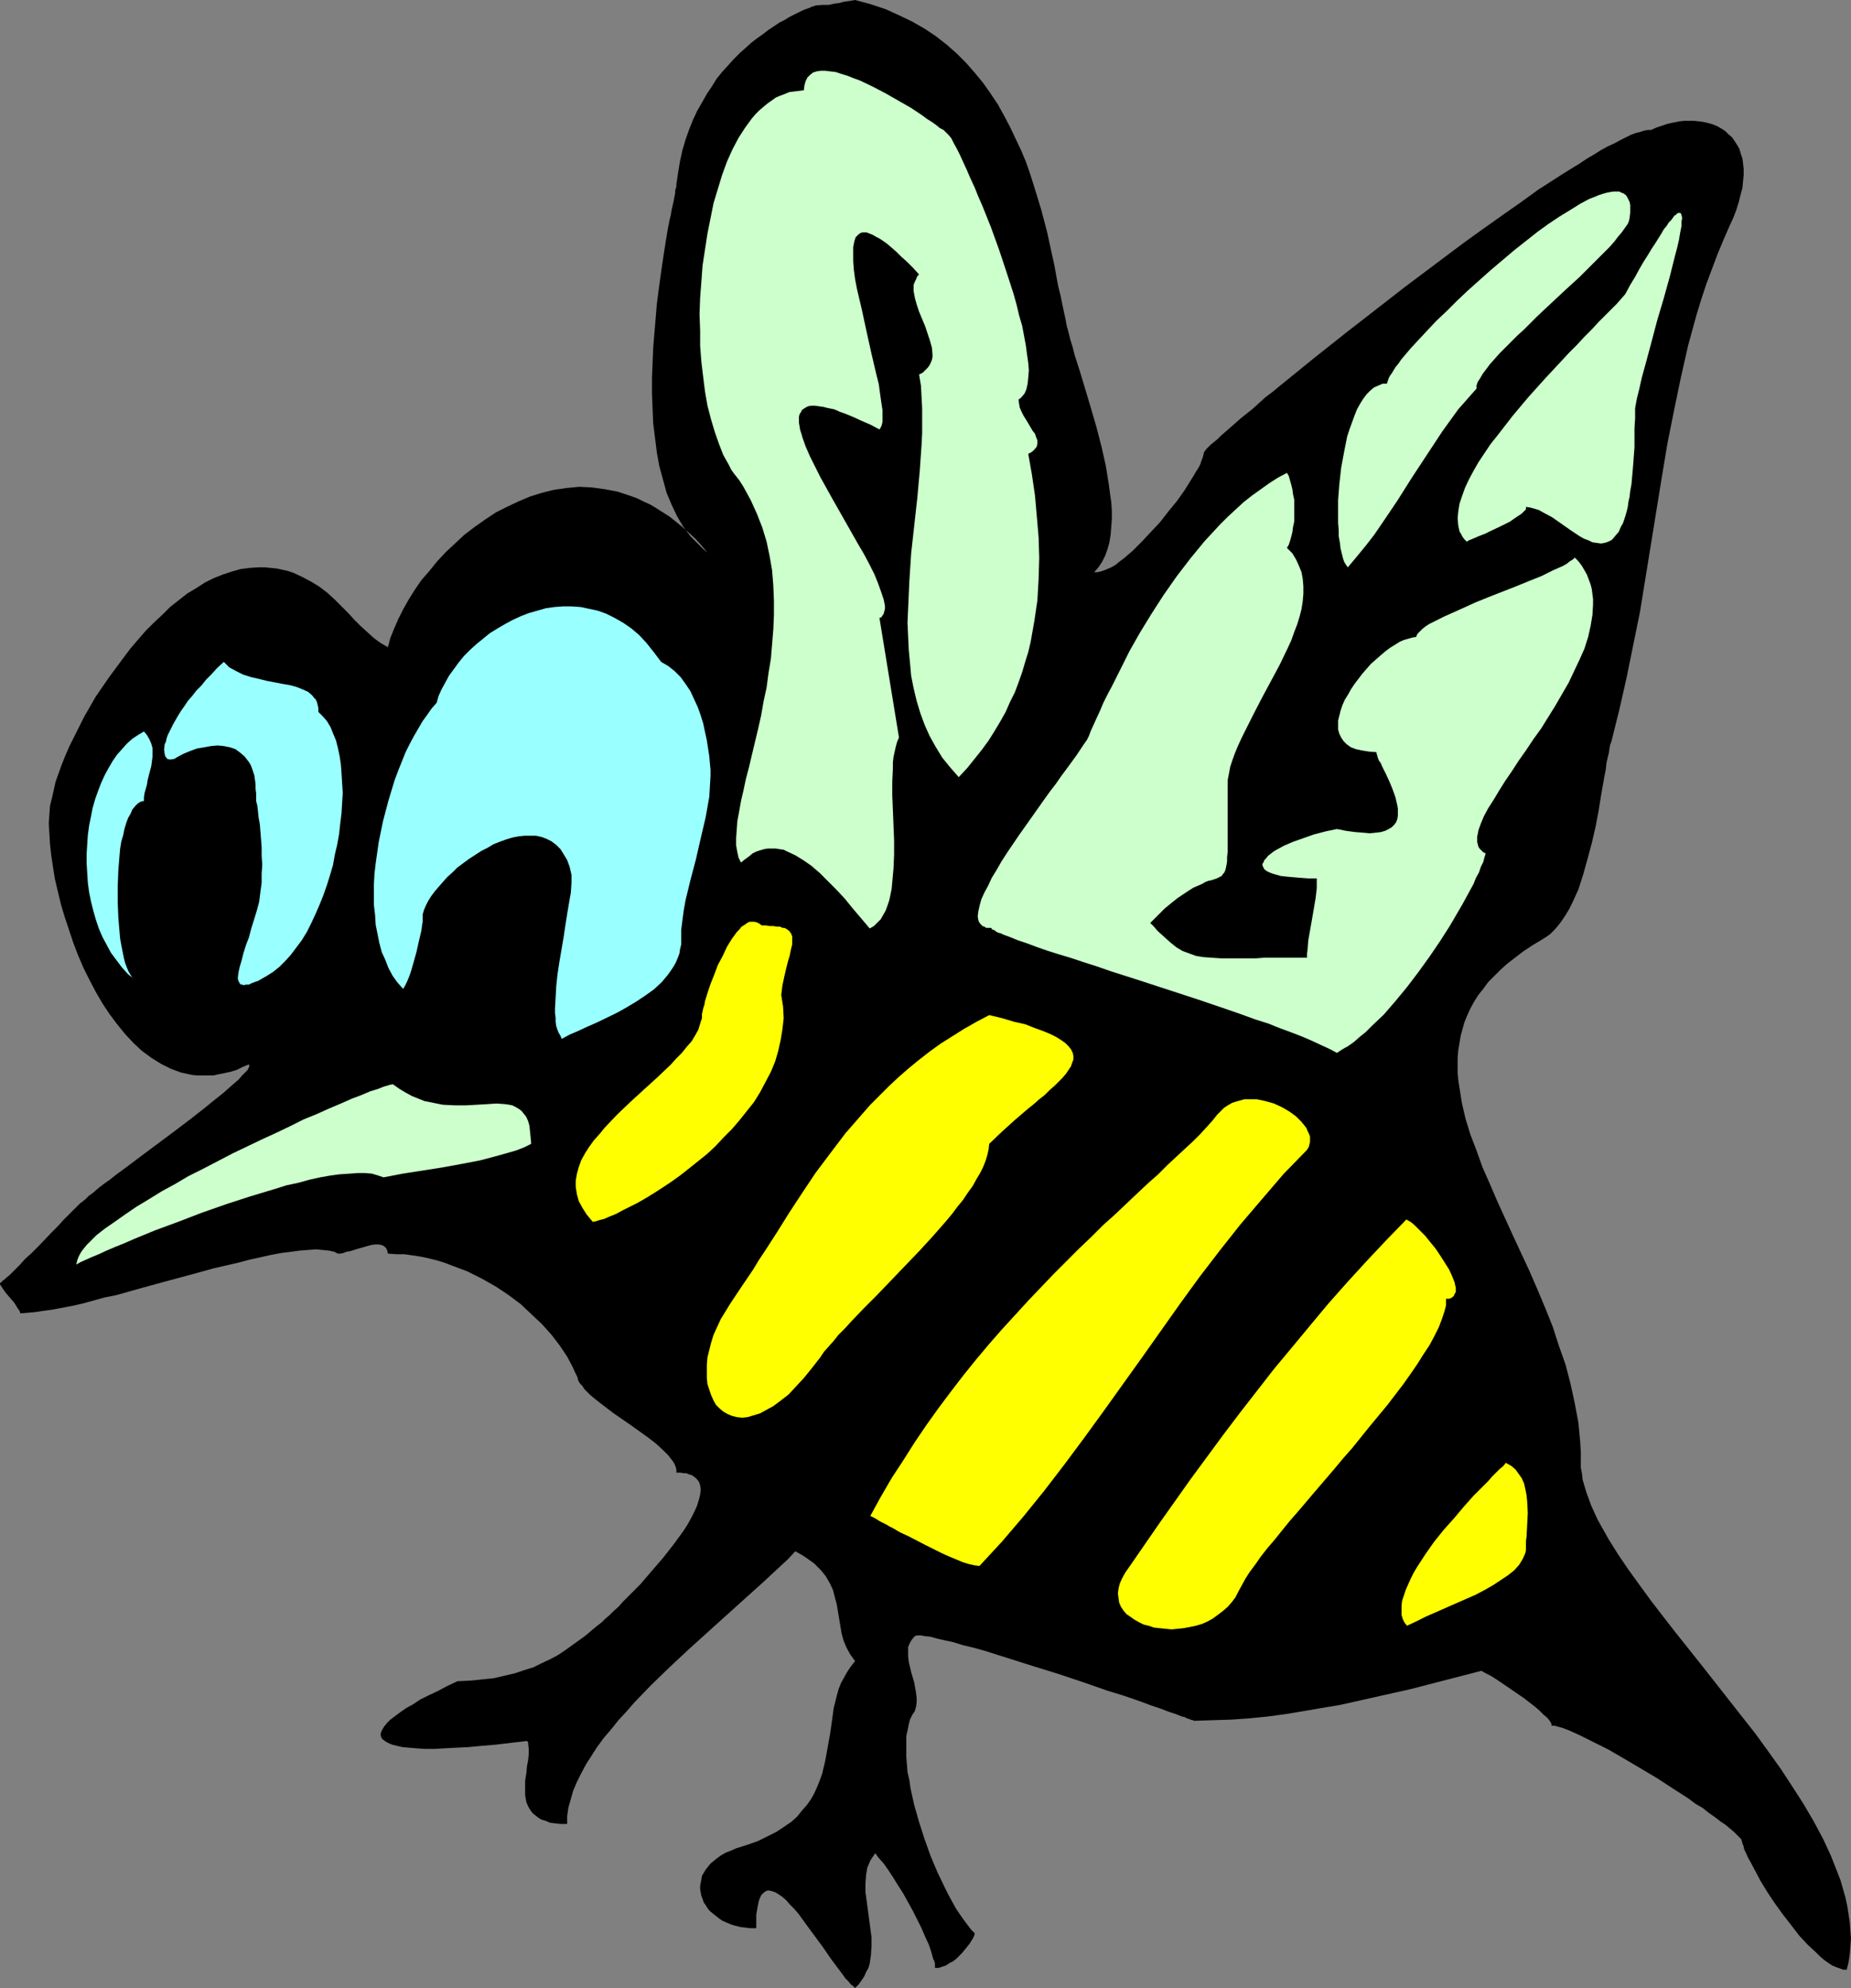 <?xml version="1.0" encoding="UTF-8" standalone="no"?>
<svg
   version="1.0"
   width="129.766mm"
   height="139.323mm"
   id="svg14"
   sodipodi:docname="Bumble Bee.wmf"
   xmlns:inkscape="http://www.inkscape.org/namespaces/inkscape"
   xmlns:sodipodi="http://sodipodi.sourceforge.net/DTD/sodipodi-0.dtd"
   xmlns="http://www.w3.org/2000/svg"
   xmlns:svg="http://www.w3.org/2000/svg">
  <rect width="100%" height="100%" fill="#808080" stroke="none"/>
  <sodipodi:namedview
     id="namedview14"
     pagecolor="#ffffff"
     bordercolor="#000000"
     borderopacity="0.25"
     inkscape:showpageshadow="2"
     inkscape:pageopacity="0.0"
     inkscape:pagecheckerboard="0"
     inkscape:deskcolor="#d1d1d1"
     inkscape:document-units="mm" />
  <defs
     id="defs1">
    <pattern
       id="WMFhbasepattern"
       patternUnits="userSpaceOnUse"
       width="6"
       height="6"
       x="0"
       y="0" />
  </defs>
  <path
     style="fill:#000000;fill-opacity:1;fill-rule:evenodd;stroke:none"
     d="m 418.867,387.296 v -2.585 l -0.162,-2.747 -0.485,-5.17 -0.97,-5.17 -1.131,-5.17 -1.293,-5.009 -1.778,-5.009 -1.616,-5.009 -1.939,-4.847 -2.101,-5.009 -2.101,-4.847 -4.363,-9.371 -4.202,-9.21 -1.939,-4.524 -1.939,-4.363 -1.616,-4.524 -1.616,-4.201 -1.293,-4.201 -0.97,-4.201 -0.646,-4.039 -0.323,-2.1 -0.162,-1.939 v -1.939 -1.939 l 0.162,-1.939 0.323,-1.939 0.323,-1.939 0.485,-1.777 0.485,-1.777 0.808,-1.939 0.808,-1.777 0.97,-1.777 1.131,-1.777 1.293,-1.616 1.293,-1.777 1.616,-1.616 1.616,-1.616 1.778,-1.616 2.101,-1.616 2.101,-1.616 2.424,-1.616 2.424,-1.454 1.293,-0.808 1.131,-0.808 1.131,-1.131 0.97,-1.131 0.97,-1.293 0.97,-1.454 0.97,-1.616 0.808,-1.616 0.808,-1.777 0.808,-1.777 1.293,-4.039 1.131,-4.039 1.131,-4.201 0.97,-4.201 0.808,-4.201 0.646,-4.039 0.646,-3.716 0.323,-1.777 0.323,-1.616 0.162,-1.616 0.323,-1.454 0.323,-1.293 0.162,-1.131 0.162,-0.969 0.323,-0.808 2.101,-8.402 1.939,-8.563 1.778,-8.725 1.778,-8.725 2.909,-17.935 2.909,-17.935 1.454,-8.725 1.778,-8.887 1.778,-8.563 1.939,-8.563 2.262,-8.24 1.293,-4.201 1.293,-3.878 1.454,-3.878 1.454,-3.878 1.616,-3.878 1.616,-3.716 0.97,-2.1 0.808,-2.1 0.646,-2.1 0.485,-1.939 0.485,-1.777 0.162,-1.777 0.162,-1.616 v -1.616 l -0.162,-1.454 -0.162,-1.293 -0.485,-1.454 -0.323,-1.131 -0.646,-1.131 -0.646,-0.969 -0.646,-0.969 -0.97,-0.808 -0.808,-0.808 -0.97,-0.646 -1.131,-0.646 -1.131,-0.485 -1.131,-0.323 -1.293,-0.323 -1.131,-0.162 -1.454,-0.162 h -1.293 -1.454 l -1.293,0.162 -1.616,0.323 -1.454,0.323 -1.454,0.485 -1.454,0.485 -1.454,0.646 h -0.808 l -0.97,0.162 -0.97,0.323 -1.293,0.323 -1.293,0.485 -1.293,0.646 -1.616,0.808 -1.454,0.808 -1.778,0.808 -1.778,0.969 -1.778,1.131 -1.939,1.131 -1.939,1.293 -2.101,1.293 -2.101,1.293 -2.262,1.454 -4.525,2.908 -4.686,3.393 -4.848,3.393 -5.01,3.555 -5.171,3.716 -5.171,3.878 -10.342,7.756 -10.181,7.917 -5.01,3.878 -4.686,3.716 -4.686,3.716 -4.363,3.555 -4.202,3.393 -1.939,1.616 -1.939,1.454 -1.778,1.616 -1.616,1.454 -1.616,1.293 -1.616,1.293 -1.454,1.293 -1.293,1.131 -1.293,1.131 -1.131,0.969 -0.97,0.969 -0.97,0.808 -0.808,0.646 -0.646,0.646 -0.485,0.485 -0.323,0.485 -0.323,0.323 v 0.162 l -0.162,0.646 -0.162,0.646 -0.323,0.808 -0.323,0.969 -0.485,0.969 -0.646,0.969 -0.646,1.131 -0.808,1.293 -1.616,2.585 -1.939,2.747 -2.262,2.747 -2.262,2.908 -2.424,2.585 -2.424,2.585 -2.424,2.424 -1.131,0.969 -1.131,0.969 -1.293,0.969 -0.97,0.808 -1.131,0.646 -1.131,0.485 -0.808,0.323 -0.97,0.323 -0.808,0.162 h -0.808 l 1.131,-1.293 0.97,-1.454 0.808,-1.616 0.646,-1.777 0.485,-1.777 0.323,-1.939 0.162,-2.1 0.162,-2.1 v -2.262 l -0.162,-2.262 -0.323,-2.262 -0.323,-2.424 -0.808,-5.009 -1.131,-5.009 -1.293,-5.009 -1.454,-5.009 -1.454,-4.847 -1.454,-4.847 -1.454,-4.524 -0.485,-1.939 -0.646,-2.1 -0.485,-1.939 -0.485,-1.777 -0.323,-1.777 -0.323,-1.454 -0.485,-2.262 -0.485,-2.424 -0.646,-2.585 -0.485,-2.585 -0.485,-2.747 -0.646,-2.908 -1.293,-5.978 -1.616,-6.14 -1.939,-6.301 -0.97,-3.07 -1.131,-3.232 -1.293,-3.07 -1.454,-3.07 -1.454,-3.07 -1.616,-3.07 -1.616,-2.908 -1.939,-2.908 -1.939,-2.747 -2.262,-2.747 -2.262,-2.585 -2.424,-2.424 -2.747,-2.424 -2.909,-2.262 -2.909,-1.939 -3.394,-1.939 -3.394,-1.616 -3.555,-1.616 L 230.765,1.131 226.563,0 l -0.97,0.162 -0.97,0.162 -1.131,0.162 -1.131,0.323 -1.293,0.162 -1.454,0.323 h -1.616 l -1.939,0.162 -0.323,0.162 -0.646,0.162 -0.646,0.323 -0.97,0.323 -0.808,0.323 -2.262,1.131 -1.293,0.646 -1.293,0.808 -1.293,0.646 -1.454,0.969 -1.454,0.969 -1.454,1.131 -1.616,1.131 -1.454,1.131 -1.616,1.454 -1.454,1.293 -1.616,1.616 -1.454,1.616 -1.616,1.777 -1.454,1.777 -1.293,2.1 -1.293,1.939 -1.293,2.262 -1.293,2.262 -1.131,2.424 -0.97,2.424 -0.97,2.747 -0.808,2.747 -0.646,2.908 -0.485,2.908 -0.485,3.232 v 0.323 0.323 l -0.162,0.485 -0.162,0.646 v 0.646 l -0.162,0.808 -0.323,1.616 -0.485,2.1 -0.162,1.131 -0.323,1.293 -0.485,2.424 -0.485,2.908 -0.485,3.07 -0.485,3.232 -0.485,3.393 -0.485,3.555 -0.485,3.716 -0.323,3.878 -0.646,7.756 -0.162,4.039 -0.162,4.039 v 4.039 l 0.162,4.039 0.162,3.878 0.485,3.878 0.485,3.878 0.646,3.555 0.97,3.555 0.97,3.555 1.293,3.07 1.454,3.07 1.616,2.747 1.939,2.585 1.131,1.131 1.131,1.131 1.131,1.131 1.131,0.969 -1.616,-1.939 -1.616,-1.777 -1.778,-1.616 -1.616,-1.454 -1.778,-1.454 -1.616,-1.293 -1.778,-1.131 -1.778,-1.131 -1.616,-0.969 -1.778,-0.808 -1.616,-0.808 -1.778,-0.646 -3.394,-1.131 -3.394,-0.646 -3.555,-0.485 -3.232,-0.162 -3.394,0.323 -3.394,0.485 -3.232,0.808 -3.07,0.969 -3.07,1.293 -3.07,1.454 -2.909,1.454 -2.909,1.939 -2.747,1.939 -2.747,2.1 -2.424,2.262 -2.424,2.262 -2.262,2.424 -2.101,2.585 -2.101,2.424 -1.778,2.585 -1.616,2.585 -1.454,2.585 -1.293,2.585 -1.131,2.585 -0.97,2.424 -0.646,2.424 -1.939,-1.131 -1.778,-1.293 -1.778,-1.616 -1.778,-1.616 -1.616,-1.616 -1.616,-1.777 -3.555,-3.555 -1.939,-1.777 -2.101,-1.616 -2.101,-1.293 -2.424,-1.293 -2.424,-1.131 -1.454,-0.485 -1.454,-0.323 -1.454,-0.323 -1.616,-0.162 -1.616,-0.162 h -1.616 l -2.424,0.162 -2.424,0.323 -2.262,0.646 -2.424,0.808 -2.424,0.969 -2.262,1.131 -2.262,1.454 -2.424,1.454 -2.262,1.777 -2.262,1.777 -2.101,2.1 -2.262,2.1 -2.101,2.1 -2.101,2.424 -1.939,2.262 -1.939,2.585 -3.717,5.009 -3.555,5.17 -3.07,5.332 -1.293,2.585 -1.293,2.585 -1.293,2.585 -1.131,2.585 -0.97,2.424 -0.808,2.262 -0.808,2.262 -0.485,2.262 -0.485,2.1 -0.485,1.939 -0.162,2.262 -0.162,2.424 0.162,2.747 0.162,2.747 0.323,2.908 0.485,3.232 0.485,3.07 0.808,3.393 0.808,3.393 0.97,3.232 1.131,3.393 1.131,3.393 1.293,3.393 1.454,3.393 1.616,3.232 1.616,3.07 1.778,3.07 1.939,2.908 1.939,2.585 2.101,2.585 2.262,2.424 2.262,2.1 2.424,1.777 2.586,1.616 2.586,1.293 1.293,0.485 1.293,0.485 1.454,0.323 1.454,0.323 1.293,0.162 h 1.454 1.616 1.454 l 1.454,-0.323 1.616,-0.323 1.454,-0.323 1.616,-0.485 1.616,-0.808 1.616,-0.646 0.162,0.323 -0.162,0.485 -0.323,0.646 -0.646,0.646 -0.808,0.808 -0.97,1.131 -1.131,0.969 -1.293,1.131 -1.454,1.293 -1.616,1.293 -1.616,1.293 -1.778,1.454 -3.717,2.908 -4.04,3.07 -8.242,6.14 -3.878,2.908 -1.939,1.454 -1.778,1.293 -1.616,1.293 -1.616,1.131 -1.454,1.131 -1.293,1.131 -1.131,0.808 -0.97,0.969 -0.808,0.646 -0.646,0.485 -0.323,0.323 -0.323,0.323 -0.97,0.969 -1.293,1.293 -1.454,1.454 -1.454,1.616 -1.616,1.616 -3.555,3.716 -1.778,1.777 -1.778,1.616 -1.454,1.616 -1.454,1.454 -1.293,1.293 -0.646,0.485 -0.485,0.485 -0.485,0.323 -0.323,0.323 -0.323,0.323 H 0 v 0.323 l 0.162,0.323 0.323,0.485 0.323,0.485 0.808,1.131 2.101,2.424 0.808,1.293 0.323,0.485 0.323,0.485 0.162,0.323 v 0.323 l 1.939,-0.162 1.939,-0.162 2.101,-0.323 2.424,-0.323 2.586,-0.485 2.586,-0.485 2.909,-0.646 2.909,-0.808 2.909,-0.808 3.232,-0.646 6.302,-1.777 6.464,-1.777 6.626,-1.777 6.464,-1.777 6.302,-1.454 3.07,-0.808 2.909,-0.646 2.909,-0.646 2.586,-0.485 2.586,-0.323 2.424,-0.323 2.101,-0.162 2.101,-0.162 1.778,0.162 1.616,0.162 1.454,0.323 0.97,0.485 h 0.646 l 0.808,-0.162 0.808,-0.323 0.97,-0.162 2.101,-0.646 2.262,-0.646 1.131,-0.323 1.131,-0.162 h 0.97 l 0.808,0.162 0.646,0.323 0.485,0.485 0.323,0.646 0.162,0.808 2.262,0.162 h 2.101 l 2.262,0.323 2.101,0.323 2.262,0.485 1.939,0.485 2.101,0.646 2.101,0.808 3.878,1.454 3.878,1.939 3.717,2.1 3.394,2.262 3.232,2.424 2.909,2.747 2.747,2.585 2.586,2.908 2.101,2.747 1.939,2.908 1.454,2.747 0.646,1.454 0.646,1.293 0.162,0.808 0.485,0.808 0.646,0.646 0.485,0.808 1.616,1.616 1.778,1.454 2.101,1.616 2.101,1.616 4.686,3.232 2.262,1.616 2.262,1.616 2.101,1.616 1.778,1.616 1.616,1.616 0.485,0.646 0.646,0.808 0.485,0.808 0.323,0.808 0.162,0.646 v 0.808 h 0.97 l 0.97,0.162 h 0.646 l 0.808,0.323 0.646,0.162 0.485,0.323 0.808,0.646 0.646,0.808 0.323,0.969 0.162,1.131 -0.162,1.293 -0.323,1.293 -0.485,1.616 -0.646,1.454 -0.808,1.616 -0.97,1.777 -1.131,1.777 -1.293,1.777 -1.293,1.777 -2.909,3.716 -3.07,3.555 -2.909,3.393 -1.616,1.616 -1.454,1.454 -1.454,1.454 -1.293,1.454 -1.293,1.131 -1.131,1.131 -1.131,0.969 -0.808,0.808 -0.808,0.646 -0.646,0.485 -3.07,2.585 -3.394,2.424 -1.778,1.293 -1.939,1.293 -2.101,1.131 -2.101,0.969 -2.262,1.131 -2.586,0.808 -2.424,0.808 -2.747,0.646 -2.747,0.646 -3.07,0.323 -3.232,0.323 -3.394,0.162 -2.747,1.293 -2.424,1.293 -2.424,1.131 -2.262,1.131 -1.939,1.293 -1.778,0.969 -1.616,1.131 -1.293,0.969 -1.293,0.969 -0.808,0.808 -0.808,0.969 -0.485,0.808 -0.323,0.646 -0.162,0.646 0.162,0.808 0.323,0.485 0.646,0.485 0.808,0.485 1.131,0.485 1.293,0.323 1.454,0.323 1.778,0.162 1.939,0.162 2.262,0.162 h 2.424 l 2.747,-0.162 3.07,-0.162 3.232,-0.162 3.394,-0.323 3.878,-0.323 4.04,-0.485 4.202,-0.485 0.323,0.323 v 0.485 l 0.162,1.293 v 1.293 l -0.162,1.616 -0.323,1.777 -0.162,1.777 -0.323,1.939 v 1.939 1.939 l 0.323,1.777 0.323,0.808 0.323,0.646 0.485,0.808 0.646,0.808 0.646,0.485 0.808,0.646 0.808,0.485 1.131,0.323 1.131,0.485 1.293,0.162 1.454,0.162 h 1.778 v -2.1 l 0.323,-2.262 0.646,-2.262 0.646,-2.262 0.97,-2.262 1.131,-2.262 1.293,-2.424 1.454,-2.262 1.454,-2.262 1.778,-2.424 1.939,-2.262 1.939,-2.424 2.101,-2.262 2.101,-2.424 4.525,-4.686 4.848,-4.686 5.01,-4.686 10.019,-9.048 4.848,-4.363 4.848,-4.363 4.525,-4.201 2.101,-1.939 1.939,-2.1 1.454,0.808 1.293,0.808 1.131,0.808 1.131,0.808 0.808,0.808 0.97,0.969 0.646,0.808 0.646,0.808 1.131,1.939 0.808,1.777 0.485,1.939 0.485,1.777 0.646,3.878 0.646,3.878 0.485,1.777 0.808,1.939 0.97,1.777 1.293,1.777 -1.131,1.454 -0.97,1.454 -0.808,1.454 -0.808,1.454 -0.646,1.616 -0.485,1.777 -0.808,3.232 -0.485,3.555 -0.485,3.393 -0.646,3.555 -0.646,3.555 -0.808,3.393 -0.646,1.777 -0.646,1.616 -0.808,1.777 -0.808,1.454 -1.131,1.616 -1.293,1.454 -1.293,1.616 -1.616,1.454 -1.939,1.293 -1.939,1.293 -2.262,1.131 -2.586,1.293 -2.747,0.969 -3.07,0.969 -1.454,0.646 -1.293,0.485 -1.131,0.646 -1.131,0.808 -0.808,0.646 -0.97,0.808 -0.646,0.808 -0.646,0.808 -0.485,0.808 -0.485,0.808 -0.162,0.969 -0.162,0.808 -0.162,0.969 v 0.808 l 0.162,0.969 0.162,0.808 0.323,0.808 0.323,0.969 0.485,0.646 0.485,0.808 0.646,0.808 0.808,0.646 1.616,1.293 0.97,0.646 1.131,0.485 1.131,0.485 1.131,0.323 1.293,0.323 1.293,0.162 1.293,0.162 h 1.616 v -1.293 -1.293 -0.969 l 0.162,-0.969 0.162,-0.969 0.162,-0.808 0.162,-0.808 0.162,-0.485 0.485,-1.131 0.646,-0.646 0.646,-0.485 0.646,-0.162 0.808,0.162 0.97,0.323 0.808,0.485 0.97,0.646 1.131,0.969 0.97,1.131 1.131,1.131 1.131,1.293 2.101,2.908 2.262,3.07 2.262,3.07 2.101,3.07 0.97,1.293 0.97,1.293 0.97,1.293 0.808,1.131 0.808,0.808 0.646,0.808 0.646,0.485 0.485,0.485 0.97,-0.969 0.808,-1.131 0.646,-0.969 0.485,-1.131 0.646,-1.131 0.323,-1.131 0.323,-2.262 0.162,-2.424 v -2.262 l -0.323,-2.424 -0.323,-2.424 -0.646,-4.847 -0.323,-2.262 v -2.262 l 0.162,-2.262 0.162,-0.969 0.162,-0.969 0.485,-1.131 0.323,-0.808 0.646,-0.969 0.646,-0.969 0.97,1.293 1.293,1.454 1.131,1.616 1.293,1.939 1.293,2.1 1.454,2.262 2.586,4.686 1.131,2.262 1.131,2.262 0.97,2.262 0.97,2.1 0.646,1.939 0.485,1.777 0.323,0.646 0.162,0.646 v 0.646 0.485 h 0.97 l 0.97,-0.323 0.97,-0.323 0.97,-0.646 0.97,-0.485 0.808,-0.646 1.616,-1.616 1.293,-1.616 0.646,-0.808 0.485,-0.808 0.323,-0.485 0.323,-0.646 0.162,-0.485 v -0.323 l -0.97,-0.969 -0.97,-1.293 -0.97,-1.293 -1.131,-1.616 -0.97,-1.454 -0.97,-1.777 -0.97,-1.777 -0.97,-1.939 -1.939,-4.039 -1.778,-4.201 -1.616,-4.524 -1.454,-4.524 -1.293,-4.524 -0.97,-4.363 -0.323,-2.262 -0.485,-2.1 -0.162,-2.1 -0.162,-1.939 v -1.939 -1.777 -1.777 l 0.323,-1.454 0.323,-1.616 0.323,-1.293 0.646,-1.293 0.646,-0.969 0.323,-1.131 0.162,-1.131 v -1.131 l -0.162,-1.454 -0.485,-2.747 -0.808,-2.747 -0.646,-2.747 -0.162,-1.454 v -1.293 -1.131 l 0.485,-1.131 0.485,-0.808 0.808,-0.969 h 0.162 l 0.323,-0.162 h 1.293 l 0.646,0.162 1.616,0.162 1.778,0.485 2.101,0.485 2.262,0.485 2.586,0.808 2.747,0.646 2.909,0.808 3.07,0.969 3.07,0.969 6.626,2.1 6.787,2.1 6.787,2.262 3.232,1.131 3.232,1.131 3.232,0.969 2.909,0.969 2.747,0.969 2.586,0.969 2.424,0.808 2.101,0.808 1.939,0.646 1.616,0.646 0.808,0.162 0.485,0.323 0.646,0.162 0.323,0.162 0.485,0.162 h 0.162 0.162 v 0.162 l 5.01,-0.162 5.01,-0.162 4.686,-0.323 4.848,-0.485 4.848,-0.646 4.848,-0.808 4.686,-0.808 4.848,-0.808 9.373,-2.1 9.373,-2.1 9.373,-2.424 9.373,-2.424 1.131,0.646 1.293,0.646 1.293,0.808 1.454,0.969 3.07,2.1 3.07,2.1 1.454,1.131 1.454,1.131 1.131,0.969 1.131,1.131 0.97,0.808 0.646,0.808 0.485,0.808 v 0.485 h 0.808 l 1.131,0.323 1.131,0.323 1.293,0.485 1.454,0.646 1.778,0.808 1.616,0.808 1.939,0.969 1.939,0.969 1.939,0.969 4.202,2.424 4.363,2.585 4.363,2.585 4.202,2.747 4.04,2.585 1.939,1.454 1.939,1.131 1.616,1.293 1.616,1.131 1.454,1.131 1.454,0.969 1.131,0.969 0.97,0.808 0.808,0.808 0.646,0.646 0.485,0.485 0.162,0.485 0.162,0.646 0.323,0.808 0.162,0.808 0.485,0.969 0.485,1.131 0.646,1.131 1.293,2.424 1.454,2.747 1.778,2.908 1.939,2.908 2.101,2.908 2.262,2.908 2.101,2.747 2.262,2.424 2.262,2.1 1.131,1.131 0.97,0.808 1.131,0.808 0.97,0.646 1.131,0.485 0.97,0.323 0.808,0.323 h 0.97 l 0.485,-1.939 0.323,-2.1 0.162,-2.1 0.162,-2.1 -0.162,-2.1 -0.162,-2.262 -0.323,-2.1 -0.323,-2.1 -0.485,-2.262 -0.646,-2.262 -0.646,-2.262 -0.808,-2.1 -1.778,-4.524 -2.101,-4.524 -2.424,-4.524 -2.747,-4.686 -2.909,-4.524 -3.07,-4.686 -3.232,-4.524 -3.394,-4.686 -7.11,-9.048 -7.11,-9.048 -6.949,-8.725 -3.394,-4.363 -3.232,-4.201 -3.07,-4.201 -2.909,-4.039 -2.747,-4.039 -2.424,-3.878 -2.101,-3.716 -0.97,-1.777 -0.808,-1.777 -0.808,-1.777 -0.646,-1.777 -0.646,-1.777 -0.485,-1.616 -0.485,-1.616 -0.162,-1.616 -0.323,-1.616 z"
     id="path1" />
  <path
     style="fill:#99ffff;fill-opacity:1;fill-rule:evenodd;stroke:none"
     d="m 38.138,212.149 -0.808,0.162 -0.808,0.485 -0.646,0.646 -0.808,0.969 -0.485,1.131 -0.646,1.131 -0.485,1.293 -0.485,1.616 -0.323,1.616 -0.485,1.616 -0.323,1.939 -0.162,1.777 -0.323,4.039 -0.162,4.201 v 4.201 l 0.162,4.039 0.323,3.878 0.162,1.777 0.323,1.777 0.323,1.616 0.323,1.616 0.323,1.293 0.485,1.293 0.485,1.131 0.485,0.808 0.485,0.808 0.646,0.485 -1.778,-1.454 -1.616,-1.777 -1.454,-1.939 -1.454,-1.939 -1.131,-2.1 -1.131,-2.1 -0.97,-2.262 -0.808,-2.424 -0.646,-2.262 -0.646,-2.585 -0.485,-2.424 -0.323,-2.424 -0.162,-2.585 -0.162,-2.585 v -2.424 l 0.162,-2.585 0.162,-2.424 0.323,-2.424 0.485,-2.424 0.485,-2.424 0.646,-2.262 0.808,-2.262 0.808,-2.1 0.97,-2.1 0.97,-1.777 1.131,-1.939 1.131,-1.616 1.293,-1.454 1.293,-1.454 1.454,-1.293 1.454,-0.969 1.616,-0.969 0.808,0.969 0.646,1.131 0.485,1.131 0.323,1.131 v 1.131 1.293 l -0.323,2.424 -0.646,2.424 -0.323,1.293 -0.162,1.131 -0.646,2.262 -0.162,1.131 z"
     id="path2" />
  <path
     style="fill:#99ffff;fill-opacity:1;fill-rule:evenodd;stroke:none"
     d="m 84.355,188.559 1.131,1.131 1.131,1.293 0.97,1.616 0.646,1.616 0.808,1.939 0.485,1.939 0.485,2.262 0.323,2.262 0.162,2.262 0.162,2.585 0.162,2.585 -0.162,2.585 -0.162,2.747 -0.323,2.585 -0.323,2.908 -0.485,2.747 -0.646,2.747 -0.485,2.747 -0.808,2.747 -0.808,2.585 -0.97,2.747 -0.97,2.424 -1.131,2.585 -1.131,2.424 -1.131,2.262 -1.293,2.1 -1.454,1.939 -1.454,1.939 -1.454,1.616 -1.616,1.616 -1.616,1.293 -1.778,1.131 -1.131,0.646 -1.131,0.646 -0.97,0.323 -0.808,0.323 -0.646,0.323 h -0.808 l -0.485,0.162 -0.485,-0.162 h -0.323 l -0.323,-0.323 -0.162,-0.323 -0.162,-0.323 -0.162,-0.485 v -0.485 l 0.162,-1.293 0.323,-1.454 0.485,-1.616 0.485,-1.939 0.646,-2.1 0.808,-2.1 0.646,-2.424 1.454,-4.686 0.646,-2.424 0.323,-2.585 0.323,-2.424 v -2.424 l 0.162,-2.424 -0.162,-2.262 v -2.262 l -0.162,-2.1 -0.162,-2.1 -0.162,-1.939 -0.323,-1.777 -0.162,-1.616 -0.162,-1.454 -0.323,-1.293 v -1.131 -0.808 L 67.71,208.917 v -1.293 l -0.162,-1.131 -0.162,-1.131 -0.323,-0.969 -0.323,-0.969 -0.323,-0.808 -0.485,-0.808 -1.131,-1.454 -1.131,-0.969 -1.293,-0.969 -1.454,-0.485 -1.616,-0.323 -1.616,-0.162 -1.778,0.162 -1.778,0.323 -1.939,0.323 -1.778,0.646 -1.939,0.808 -1.778,0.969 -0.485,0.323 -0.97,0.162 h -0.323 l -0.646,-0.162 -0.162,-0.323 -0.323,-0.323 -0.162,-0.646 -0.162,-1.131 0.162,-1.454 0.323,-0.646 0.162,-0.808 0.323,-0.969 0.485,-0.969 0.485,-0.969 0.485,-0.969 0.646,-1.131 0.646,-1.131 0.808,-1.293 0.808,-1.131 0.97,-1.454 1.131,-1.293 1.131,-1.454 1.293,-1.293 1.293,-1.616 1.454,-1.454 1.454,-1.616 1.778,-1.616 0.808,0.808 0.646,0.646 1.778,0.969 1.939,0.969 2.101,0.646 2.101,0.485 1.939,0.485 4.202,0.808 1.939,0.323 1.778,0.485 1.616,0.646 1.454,0.646 1.131,0.969 0.485,0.646 0.485,0.485 0.323,0.808 0.162,0.646 0.162,0.808 z"
     id="path3" />
  <path
     style="fill:#99ffff;fill-opacity:1;fill-rule:evenodd;stroke:none"
     d="m 188.264,205.524 -0.162,2.747 -0.162,2.747 -0.485,2.747 -0.485,2.747 -1.293,5.494 -1.293,5.655 -1.454,5.494 -1.293,5.332 -0.485,2.747 -0.323,2.424 -0.323,2.585 v 2.585 1.293 l -0.323,1.293 -0.162,1.131 -0.485,1.293 -0.485,1.131 -0.646,1.131 -0.646,0.969 -0.808,1.131 -1.616,1.939 -2.101,1.939 -2.262,1.616 -2.424,1.616 -2.424,1.454 -2.586,1.454 -5.333,2.585 -2.586,1.131 -2.424,1.131 -2.262,0.969 -2.101,1.131 -0.323,-0.808 -0.485,-0.808 -0.323,-0.808 -0.323,-0.969 -0.162,-1.131 v -1.131 l -0.162,-1.131 v -1.293 l 0.162,-2.747 0.162,-3.07 0.323,-3.07 0.485,-3.232 1.131,-6.625 0.485,-3.232 0.485,-3.07 0.485,-2.908 0.485,-2.747 0.162,-2.585 v -0.969 -1.131 l -0.485,-2.1 -0.646,-1.777 -0.97,-1.616 -0.808,-1.293 -1.131,-1.131 -1.293,-0.969 -1.293,-0.646 -1.293,-0.485 -1.454,-0.323 h -1.454 -1.616 l -1.616,0.162 -1.616,0.323 -1.616,0.485 -1.778,0.646 -1.616,0.646 -1.616,0.969 -1.616,0.808 -3.232,2.1 -3.07,2.262 -1.293,1.293 -1.454,1.293 -1.131,1.293 -1.131,1.293 -0.97,1.131 -0.97,1.293 -0.808,1.293 -0.646,1.293 -0.485,1.131 -0.323,1.131 v 0.808 1.131 l -0.162,0.969 -0.162,1.293 -0.646,2.747 -0.646,2.908 -0.808,2.908 -0.808,2.747 -0.485,1.293 -0.485,1.131 -0.485,0.969 -0.485,0.808 -1.454,-1.616 -1.293,-1.777 -1.131,-2.1 -0.808,-2.1 -0.97,-2.1 -0.646,-2.424 -0.485,-2.424 -0.485,-2.424 -0.162,-2.585 -0.323,-2.747 v -2.585 -2.747 l 0.162,-2.908 0.323,-2.747 0.808,-5.655 1.131,-5.494 1.454,-5.494 1.616,-5.332 0.97,-2.585 0.97,-2.424 0.97,-2.424 1.131,-2.262 1.131,-2.1 1.131,-1.939 1.131,-1.939 1.293,-1.777 1.131,-1.616 1.293,-1.454 0.485,-1.777 0.808,-1.777 0.97,-1.777 0.97,-1.777 1.293,-1.777 1.293,-1.777 1.454,-1.777 1.616,-1.616 1.616,-1.454 1.778,-1.454 1.778,-1.454 2.101,-1.293 1.939,-1.131 2.101,-1.131 2.101,-0.969 2.101,-0.808 2.262,-0.646 2.262,-0.646 2.262,-0.323 2.262,-0.162 h 2.262 l 2.424,0.162 2.262,0.485 2.262,0.485 2.262,0.808 2.262,1.131 2.262,1.293 2.101,1.454 2.101,1.777 1.939,2.1 1.939,2.424 1.939,2.585 1.939,1.131 1.616,1.293 1.616,1.616 1.293,1.777 1.293,1.939 0.97,2.1 0.97,2.1 0.808,2.262 0.646,2.1 0.485,2.262 0.485,2.262 0.323,2.1 0.323,2.1 0.162,1.939 0.162,1.616 z"
     id="path4" />
  <path
     style="fill:#ccffcc;fill-opacity:1;fill-rule:evenodd;stroke:none"
     d="m 233.027,113.749 -2.424,-1.293 -2.262,-0.969 -2.101,-0.969 -1.939,-0.808 -1.778,-0.646 -1.454,-0.646 -1.616,-0.323 -1.293,-0.323 -1.131,-0.162 -1.131,-0.162 h -0.97 l -0.808,0.162 -0.646,0.323 -0.485,0.323 -0.485,0.323 -0.323,0.646 -0.323,0.485 -0.162,0.646 v 0.808 0.808 l 0.162,0.969 0.162,0.969 0.323,0.969 0.323,1.131 0.808,2.262 1.131,2.585 1.293,2.585 1.454,2.908 1.616,2.908 1.616,2.908 3.394,5.978 3.394,5.978 1.616,2.747 1.454,2.747 1.293,2.585 0.97,2.424 0.808,2.262 0.323,0.969 0.323,0.969 0.162,0.808 0.162,0.808 v 0.808 l -0.162,0.646 -0.162,0.646 -0.323,0.485 -0.323,0.485 -0.485,0.162 5.171,31.669 -0.485,1.131 -0.323,1.131 -0.323,1.454 -0.323,1.454 -0.162,1.454 v 1.616 l -0.162,3.555 v 3.555 l 0.162,3.878 0.323,7.917 v 3.878 l -0.162,3.716 -0.323,3.555 -0.162,1.777 -0.323,1.616 -0.323,1.454 -0.485,1.454 -0.485,1.293 -0.646,1.131 -0.646,1.131 -0.97,0.969 -0.808,0.808 -1.131,0.646 -4.525,-5.332 -2.101,-2.585 -2.262,-2.424 -2.262,-2.262 -2.101,-2.1 -2.262,-1.939 -2.101,-1.454 -2.101,-1.293 -2.101,-0.969 -0.97,-0.485 -1.131,-0.162 -0.97,-0.162 h -1.131 -0.97 l -0.97,0.162 -1.131,0.323 -0.97,0.323 -0.97,0.485 -0.97,0.808 -1.131,0.808 -0.97,0.808 -0.646,-1.293 -0.323,-1.454 -0.323,-1.777 v -1.939 l 0.162,-2.262 0.162,-2.262 0.485,-2.585 0.485,-2.747 0.646,-2.747 0.646,-3.07 0.808,-3.07 0.808,-3.393 0.808,-3.393 0.808,-3.393 0.808,-3.555 0.646,-3.716 0.808,-3.716 0.485,-3.716 0.646,-3.878 0.323,-3.878 0.323,-3.878 0.162,-3.878 v -3.878 l -0.162,-3.878 -0.323,-4.039 -0.646,-3.716 -0.808,-3.878 -1.131,-3.716 -1.454,-3.716 -1.616,-3.555 -1.939,-3.555 -1.131,-1.777 -1.293,-1.616 -0.808,-1.131 -0.646,-1.293 -1.454,-2.585 -1.131,-2.908 -1.131,-3.232 -0.97,-3.232 -0.97,-3.716 -0.646,-3.716 -0.485,-3.878 -0.485,-4.039 -0.323,-4.201 v -4.039 l -0.162,-4.363 0.162,-4.363 0.323,-4.201 0.323,-4.363 0.646,-4.201 0.646,-4.201 0.808,-4.039 0.808,-4.039 1.131,-3.716 1.131,-3.716 1.293,-3.555 1.454,-3.232 1.616,-3.07 1.778,-2.747 1.778,-2.424 0.97,-1.131 0.97,-0.969 1.131,-0.969 0.97,-0.808 1.131,-0.808 1.131,-0.808 1.131,-0.485 1.293,-0.485 1.131,-0.485 1.293,-0.162 1.293,-0.162 1.293,-0.162 0.162,-1.293 0.323,-1.131 0.485,-0.969 0.646,-0.646 0.808,-0.646 0.97,-0.323 1.131,-0.162 h 1.131 l 1.293,0.162 1.454,0.162 1.454,0.485 1.616,0.485 1.616,0.646 1.778,0.646 3.394,1.616 3.394,1.777 3.394,1.939 3.394,1.939 2.909,1.939 1.293,0.969 1.293,0.808 1.131,0.808 0.97,0.808 0.97,0.485 0.646,0.646 0.485,0.485 0.323,0.323 0.646,0.808 0.646,1.293 0.808,1.454 0.808,1.616 0.808,1.777 0.97,2.1 0.97,2.262 1.131,2.424 0.97,2.424 1.131,2.585 2.262,5.655 2.101,5.817 1.939,5.817 1.939,5.978 0.808,2.908 0.646,2.747 0.808,2.747 0.485,2.585 0.485,2.585 0.323,2.424 0.323,2.262 0.162,1.939 -0.162,1.939 -0.162,1.616 -0.323,1.454 -0.485,1.131 -0.808,0.969 -0.323,0.323 -0.485,0.323 0.162,1.131 0.162,0.969 0.485,1.131 0.485,0.969 1.293,2.1 1.131,1.939 0.646,0.808 0.323,0.969 0.323,0.808 v 0.808 l -0.162,0.808 -0.485,0.646 -0.646,0.646 -0.485,0.323 -0.646,0.323 0.97,5.494 0.808,5.494 0.485,5.494 0.485,5.655 0.162,5.494 -0.162,5.494 -0.323,5.655 -0.808,5.494 -0.485,2.747 -0.485,2.747 -0.646,2.747 -0.808,2.585 -0.808,2.747 -0.97,2.747 -0.97,2.585 -1.293,2.585 -1.131,2.585 -1.454,2.585 -1.454,2.424 -1.616,2.585 -1.778,2.424 -1.939,2.424 -1.939,2.424 -2.262,2.424 -2.262,-2.585 -2.101,-2.585 -1.778,-2.908 -1.616,-2.908 -1.293,-2.908 -1.131,-3.07 -0.97,-3.232 -0.808,-3.393 -0.646,-3.232 -0.323,-3.555 -0.323,-3.393 -0.162,-3.555 -0.162,-3.555 0.162,-3.716 0.323,-7.271 0.485,-7.432 0.808,-7.271 0.808,-7.271 0.646,-7.109 0.485,-6.948 0.162,-3.232 v -3.393 -3.232 l -0.162,-3.07 -0.162,-2.908 -0.485,-2.908 0.97,-0.485 0.646,-0.646 0.646,-0.646 0.485,-0.646 0.323,-0.646 0.323,-0.808 0.162,-0.808 v -0.646 l -0.162,-1.777 -0.485,-1.777 -0.646,-1.939 -0.646,-1.939 -1.616,-3.878 -0.646,-1.939 -0.485,-1.777 -0.323,-1.777 v -0.808 -0.808 l 0.323,-0.808 0.323,-0.646 0.323,-0.808 0.485,-0.485 -1.616,-1.777 -1.616,-1.616 -1.454,-1.293 -1.293,-1.293 -1.293,-1.131 -1.131,-0.969 -1.131,-0.808 -0.97,-0.646 -0.97,-0.485 -0.808,-0.485 -0.808,-0.323 -0.808,-0.323 h -0.646 -0.485 l -0.485,0.162 -0.485,0.323 -0.323,0.323 -0.485,0.485 -0.162,0.485 -0.162,0.485 -0.162,0.808 -0.162,0.808 v 1.777 1.939 l 0.162,2.262 0.323,2.424 0.485,2.585 0.646,2.747 0.646,2.747 1.293,5.978 1.293,5.817 0.646,2.747 0.646,2.747 0.646,2.585 0.323,2.424 0.323,2.262 0.323,2.1 v 1.777 0.646 0.808 l -0.162,0.646 -0.162,0.485 -0.162,0.323 z"
     id="path5" />
  <path
     style="fill:#ffff00;fill-opacity:1;fill-rule:evenodd;stroke:none"
     d="m 157.075,323.636 -1.616,-1.939 -1.131,-1.777 -0.97,-1.777 -0.485,-1.777 -0.323,-1.939 v -1.777 l 0.323,-1.777 0.485,-1.777 0.646,-1.777 0.97,-1.777 1.131,-1.777 1.293,-1.777 1.454,-1.616 1.454,-1.777 3.232,-3.393 3.555,-3.393 3.717,-3.393 3.555,-3.232 3.394,-3.232 1.454,-1.616 1.454,-1.454 1.293,-1.616 1.293,-1.454 0.97,-1.616 0.808,-1.454 0.485,-1.616 0.485,-1.454 v -0.485 -0.646 l 0.162,-0.646 0.162,-0.808 0.323,-0.969 0.162,-0.969 0.646,-2.1 0.808,-2.424 0.97,-2.424 0.97,-2.585 1.293,-2.424 1.131,-2.424 1.293,-2.1 1.293,-1.777 0.646,-0.646 0.646,-0.808 0.808,-0.485 0.646,-0.485 0.646,-0.323 h 0.646 0.646 l 0.646,0.162 0.646,0.323 0.646,0.485 h 1.131 l 0.97,0.162 h 0.97 l 0.97,0.162 h 0.808 l 0.646,0.323 h 0.485 l 0.646,0.323 0.646,0.485 0.485,0.646 0.323,0.808 v 0.969 1.131 l -0.323,1.293 -0.323,1.616 -0.485,1.616 -0.485,1.939 -0.485,2.1 -0.485,2.262 -0.323,2.585 0.485,3.07 0.162,3.07 -0.323,2.908 -0.485,2.908 -0.646,2.908 -0.808,2.747 -1.131,2.747 -1.454,2.747 -1.454,2.747 -1.616,2.585 -1.939,2.424 -1.939,2.424 -1.939,2.262 -2.262,2.262 -2.101,2.262 -2.262,2.1 -2.424,1.939 -2.424,1.939 -2.262,1.777 -2.262,1.616 -2.424,1.616 -2.262,1.454 -2.101,1.293 -2.262,1.293 -1.939,0.969 -1.939,0.969 -1.778,0.969 -1.616,0.646 -1.454,0.646 -1.293,0.323 -0.97,0.323 z"
     id="path6" />
  <path
     style="fill:#ccffcc;fill-opacity:1;fill-rule:evenodd;stroke:none"
     d="m 140.753,302.954 -1.939,0.969 -2.101,0.808 -2.262,0.646 -2.262,0.646 -2.424,0.646 -2.424,0.646 -5.01,0.969 -5.333,0.969 -5.171,0.808 -5.171,0.808 -5.01,0.969 -1.454,-0.485 -1.616,-0.485 -1.778,-0.162 h -2.101 l -2.101,0.162 -2.586,0.162 -2.424,0.323 -2.747,0.485 -2.909,0.646 -2.909,0.808 -3.07,0.646 -3.07,0.969 -6.464,1.939 -6.464,2.1 -6.464,2.262 -6.302,2.424 -3.07,1.131 -3.07,1.131 -2.747,1.131 -2.747,1.131 -2.586,1.131 -2.424,0.969 -2.262,0.969 -2.101,0.969 -1.939,0.808 -1.454,0.646 -1.454,0.646 -1.131,0.646 0.162,-0.646 0.162,-0.646 0.323,-0.808 0.323,-0.646 0.485,-0.808 0.646,-0.808 0.646,-0.808 0.808,-0.808 0.808,-0.808 0.97,-0.969 2.262,-1.777 2.586,-1.777 2.747,-1.939 3.07,-2.1 3.232,-1.939 3.394,-2.1 3.555,-1.939 3.555,-2.1 3.878,-1.939 7.757,-4.039 7.757,-3.716 3.878,-1.777 3.717,-1.777 3.555,-1.777 3.555,-1.454 3.232,-1.454 3.07,-1.293 2.909,-1.293 2.586,-0.969 1.131,-0.485 1.131,-0.485 2.101,-0.646 0.808,-0.323 0.808,-0.323 0.646,-0.162 0.485,-0.162 0.485,-0.162 h 0.485 l 0.162,-0.162 0.162,0.162 1.616,1.131 1.616,0.969 1.778,0.969 1.616,0.646 1.616,0.646 1.616,0.323 1.616,0.323 1.616,0.323 3.232,0.162 h 2.909 l 2.909,-0.162 2.747,-0.162 2.424,-0.162 2.262,0.162 1.131,0.162 0.808,0.162 0.97,0.485 0.808,0.485 0.646,0.485 0.646,0.808 0.646,0.808 0.485,1.131 0.323,1.131 0.162,1.454 0.162,1.616 z"
     id="path7" />
  <path
     style="fill:#ffff00;fill-opacity:1;fill-rule:evenodd;stroke:none"
     d="m 262.115,302.954 -0.162,1.454 -0.323,1.454 -0.485,1.616 -0.646,1.616 -0.808,1.616 -0.97,1.616 -0.97,1.777 -1.293,1.777 -1.293,1.939 -1.454,1.777 -1.454,1.939 -1.616,1.939 -3.394,3.878 -3.555,3.878 -3.878,4.039 -3.717,3.878 -3.717,3.878 -1.778,1.777 -1.778,1.777 -3.394,3.555 -1.616,1.777 -1.616,1.616 -1.293,1.616 -1.293,1.454 -1.293,1.454 -0.97,1.454 -2.262,2.908 -2.101,2.585 -2.101,2.262 -1.939,2.1 -2.101,1.616 -1.939,1.454 -1.778,0.969 -1.778,0.969 -1.616,0.485 -1.616,0.485 -1.454,0.162 -1.454,-0.162 -1.293,-0.323 -1.131,-0.485 -1.131,-0.646 -0.97,-0.808 -0.97,-0.969 -0.646,-1.131 -0.646,-1.454 -0.485,-1.454 -0.485,-1.454 -0.162,-1.616 v -1.777 -1.777 l 0.162,-1.939 0.485,-1.939 0.485,-1.939 0.646,-2.1 0.97,-2.1 0.97,-2.1 1.293,-2.1 1.293,-2.1 2.909,-4.363 3.07,-4.524 1.454,-2.424 1.616,-2.424 3.232,-5.009 3.232,-5.17 3.394,-5.17 3.555,-5.332 3.878,-5.17 4.04,-5.332 4.363,-5.009 2.262,-2.585 2.424,-2.424 2.424,-2.424 2.586,-2.424 2.586,-2.262 2.747,-2.262 2.909,-2.262 2.909,-2.1 3.07,-1.939 3.07,-1.939 3.394,-1.939 3.394,-1.777 3.394,0.808 3.232,0.969 2.909,0.646 2.424,0.969 2.262,0.808 1.939,0.808 1.616,0.808 1.293,0.808 1.131,0.808 0.808,0.808 0.646,0.808 0.485,0.969 0.162,0.808 v 0.969 l -0.323,0.808 -0.323,0.969 -0.646,0.969 -0.646,0.969 -0.97,1.131 -0.97,0.969 -1.131,1.131 -1.293,1.131 -1.293,1.293 -1.454,1.131 -1.454,1.293 -1.616,1.293 -3.394,2.908 -3.394,3.07 z"
     id="path8" />
  <path
     style="fill:#ffff00;fill-opacity:1;fill-rule:evenodd;stroke:none"
     d="m 259.529,414.764 -1.293,-0.162 -1.454,-0.323 -1.616,-0.485 -1.939,-0.808 -1.939,-0.808 -2.101,-0.969 -4.202,-2.1 -4.363,-2.262 -2.101,-0.969 -1.939,-1.131 -0.97,-0.485 -0.808,-0.485 -1.616,-0.808 -1.293,-0.808 -1.293,-0.646 2.747,-5.009 2.909,-5.009 3.07,-4.686 3.07,-4.847 3.07,-4.524 3.232,-4.524 3.394,-4.524 3.232,-4.201 3.394,-4.201 3.394,-4.039 3.394,-3.878 3.555,-3.878 3.394,-3.716 3.394,-3.555 3.394,-3.555 3.394,-3.393 3.232,-3.232 3.394,-3.232 3.07,-3.07 3.07,-2.747 3.07,-2.908 2.909,-2.747 2.747,-2.585 2.747,-2.424 2.424,-2.424 2.424,-2.262 2.262,-2.1 2.101,-1.939 1.939,-1.939 1.778,-1.939 1.454,-1.616 1.293,-1.616 0.97,-0.969 0.808,-0.808 0.97,-0.646 1.131,-0.646 0.97,-0.323 1.131,-0.323 1.131,-0.323 h 1.131 1.131 1.131 l 2.262,0.485 2.262,0.646 2.101,0.969 1.939,1.131 1.778,1.293 1.454,1.454 0.646,0.808 0.646,0.808 0.323,0.808 0.323,0.646 0.323,0.808 v 0.808 0.646 l -0.162,0.646 -0.162,0.646 -0.485,0.808 -6.141,6.301 -5.818,6.786 -5.656,6.625 -5.494,6.948 -5.333,6.948 -5.171,7.109 -10.181,14.38 -10.181,14.219 -5.171,7.109 -5.171,6.948 -5.333,6.948 -5.494,6.786 -5.656,6.625 z"
     id="path9" />
  <path
     style="fill:#ffff00;fill-opacity:1;fill-rule:evenodd;stroke:none"
     d="m 328.209,421.389 -0.808,1.616 -0.97,1.293 -1.131,1.293 -1.293,1.131 -1.293,0.969 -1.293,0.969 -1.454,0.808 -1.454,0.646 -1.616,0.485 -1.616,0.323 -1.616,0.323 -1.616,0.162 -1.616,0.162 -1.616,-0.162 -1.616,-0.162 -1.454,-0.162 -1.454,-0.485 -1.293,-0.323 -1.293,-0.646 -1.131,-0.646 -1.131,-0.808 -0.97,-0.646 -0.808,-0.969 -0.646,-0.969 -0.485,-1.131 -0.162,-1.131 -0.162,-1.293 0.162,-1.293 0.323,-1.293 0.646,-1.454 0.808,-1.454 1.131,-1.616 7.918,-11.472 8.242,-11.633 8.565,-11.633 4.525,-5.978 4.525,-5.817 4.525,-5.817 4.848,-5.817 4.686,-5.655 4.848,-5.817 5.01,-5.655 5.171,-5.655 5.171,-5.494 5.333,-5.494 0.485,0.323 0.646,0.323 1.131,0.969 1.293,1.293 1.454,1.454 1.293,1.616 1.454,1.777 1.293,1.939 1.131,1.777 1.131,1.777 0.808,1.777 0.646,1.616 0.162,0.808 0.162,0.646 v 1.131 l -0.323,0.485 -0.162,0.485 -0.323,0.323 -0.485,0.323 -0.485,0.162 h -0.808 v 1.777 l -0.485,1.777 -0.646,1.939 -0.808,2.1 -1.131,2.262 -1.293,2.424 -1.616,2.424 -1.616,2.585 -1.778,2.585 -1.939,2.747 -2.101,2.747 -2.101,2.747 -4.686,5.655 -4.686,5.817 -2.424,2.747 -2.424,2.908 -4.848,5.655 -4.525,5.332 -2.262,2.585 -2.101,2.585 -1.939,2.424 -1.939,2.262 -1.778,2.262 -1.454,2.1 -1.454,1.939 -1.131,1.777 -0.97,1.777 z"
     id="path10" />
  <path
     style="fill:#ffff00;fill-opacity:1;fill-rule:evenodd;stroke:none"
     d="m 404.323,409.594 v 0.969 l -0.162,0.808 -0.646,1.454 -0.97,1.616 -1.293,1.454 -1.616,1.293 -1.939,1.293 -1.939,1.293 -2.262,1.293 -2.424,1.293 -2.586,1.131 -10.666,4.686 -2.586,1.293 -2.424,1.131 -0.646,-0.808 -0.485,-0.969 -0.323,-1.131 v -1.293 -1.131 l 0.162,-1.293 0.485,-1.454 0.485,-1.454 0.646,-1.454 0.646,-1.454 0.808,-1.616 0.97,-1.616 2.101,-3.232 2.262,-3.232 2.586,-3.232 2.747,-3.07 2.586,-3.07 2.586,-2.908 2.586,-2.585 1.293,-1.293 0.97,-1.131 1.131,-1.131 0.97,-0.969 0.97,-0.808 0.646,-0.808 1.454,0.808 1.131,0.969 0.808,1.131 0.808,1.131 0.646,1.454 0.323,1.454 0.323,1.616 0.162,1.616 0.162,3.07 -0.162,3.232 -0.162,3.07 -0.162,1.293 z"
     id="path11" />
  <path
     style="fill:#ccffcc;fill-opacity:1;fill-rule:evenodd;stroke:none"
     d="m 325.3,208.271 v 9.21 2.424 2.1 1.939 1.616 l -0.162,1.454 v 1.131 l -0.162,0.969 -0.162,0.808 -0.162,0.646 -0.323,0.646 -0.323,0.323 -0.323,0.485 -0.323,0.162 -0.97,0.485 -1.454,0.485 -0.808,0.162 -0.808,0.323 -0.808,0.485 -1.131,0.485 -1.131,0.485 -1.293,0.808 -1.454,0.969 -1.454,0.969 -1.616,1.293 -1.778,1.454 -1.778,1.777 -2.101,2.1 0.97,0.969 0.97,1.131 1.778,1.616 1.616,1.454 1.616,1.293 1.616,0.969 1.778,0.646 1.778,0.646 1.939,0.323 2.262,0.162 2.424,0.162 h 5.818 1.616 1.778 l 2.101,-0.162 h 1.939 2.101 2.424 5.01 v -1.131 l 0.162,-1.131 0.162,-2.262 0.485,-2.747 0.485,-2.747 0.97,-5.655 0.323,-2.747 v -2.585 h -2.262 l -2.101,-0.162 -1.939,-0.162 -1.778,-0.162 -1.454,-0.162 -1.131,-0.323 -1.131,-0.323 -0.808,-0.323 -0.646,-0.323 -0.646,-0.485 -0.162,-0.323 -0.323,-0.646 v -0.485 l 0.323,-0.485 0.162,-0.485 0.485,-0.485 0.485,-0.646 0.646,-0.485 0.808,-0.646 0.808,-0.485 2.101,-1.131 2.262,-0.969 2.747,-0.969 2.747,-0.969 3.07,-0.808 3.07,-0.646 2.424,0.485 2.424,0.323 2.101,0.162 1.778,0.162 1.616,-0.162 1.293,-0.162 1.131,-0.323 0.97,-0.485 0.808,-0.485 0.646,-0.646 0.485,-0.646 0.323,-0.808 0.162,-0.969 v -0.808 -0.969 l -0.162,-0.969 -0.485,-2.1 -0.808,-2.262 -0.808,-1.939 -0.97,-2.1 -0.97,-1.939 -0.323,-0.808 -0.485,-0.646 -0.323,-0.808 -0.162,-0.646 -0.162,-0.485 v -0.323 l -2.101,-0.162 -1.939,-0.323 -1.454,-0.323 -1.293,-0.485 -1.131,-0.808 -0.808,-0.808 -0.646,-0.969 -0.485,-0.969 -0.323,-1.131 v -1.131 -1.293 l 0.323,-1.293 0.323,-1.293 0.485,-1.454 0.646,-1.454 0.808,-1.293 0.808,-1.454 0.97,-1.454 2.101,-2.747 2.262,-2.585 2.586,-2.262 1.131,-0.969 1.293,-0.969 1.293,-0.808 1.293,-0.808 1.131,-0.485 1.131,-0.323 1.131,-0.323 0.97,-0.162 0.162,-0.485 0.323,-0.485 0.485,-0.485 0.646,-0.646 0.808,-0.646 0.97,-0.646 1.293,-0.646 1.293,-0.646 1.293,-0.646 1.454,-0.646 3.232,-1.454 3.555,-1.616 3.555,-1.454 3.717,-1.454 3.717,-1.454 3.555,-1.454 3.232,-1.293 1.616,-0.808 1.293,-0.646 1.454,-0.646 1.131,-0.485 1.131,-0.646 0.808,-0.646 0.808,-0.485 0.485,-0.485 0.97,0.969 0.97,1.293 0.646,1.131 0.646,1.131 0.485,1.293 0.485,1.293 0.323,1.293 0.162,1.293 0.162,1.293 v 1.454 l -0.162,2.747 -0.485,2.908 -0.646,2.908 -0.97,3.07 -1.293,2.908 -1.454,3.07 -1.454,3.07 -1.778,3.07 -1.778,3.07 -3.717,5.978 -2.101,2.908 -1.939,2.908 -1.939,2.747 -1.778,2.747 -1.778,2.585 -1.616,2.585 -1.454,2.424 -1.454,2.262 -1.131,2.1 -0.808,1.939 -0.646,1.777 -0.162,0.969 -0.162,0.646 v 0.808 0.646 l 0.162,0.646 0.162,0.646 0.323,0.485 0.485,0.485 0.485,0.485 0.646,0.323 -0.323,0.969 -0.323,1.293 -0.646,1.293 -0.485,1.454 -0.808,1.454 -0.646,1.616 -0.97,1.777 -0.97,1.777 -0.97,1.777 -1.131,1.939 -2.262,3.878 -2.586,4.039 -2.747,4.039 -2.909,4.039 -3.07,4.039 -3.07,3.716 -3.07,3.555 -3.232,3.07 -1.616,1.616 -1.616,1.293 -1.454,1.293 -1.616,1.131 -1.454,0.808 -1.454,0.969 -1.778,-0.969 -2.101,-0.969 -2.424,-1.131 -2.586,-1.131 -2.909,-1.131 -3.07,-1.131 -3.232,-1.293 -3.555,-1.131 -3.555,-1.293 -3.717,-1.293 -7.595,-2.585 -15.837,-5.17 -7.595,-2.424 -3.717,-1.293 -3.555,-1.131 -3.394,-1.131 -3.232,-0.969 -3.07,-0.969 -2.747,-0.969 -2.586,-0.969 -2.424,-0.808 -1.939,-0.808 -1.778,-0.646 -0.646,-0.323 -0.646,-0.162 -0.646,-0.323 -0.323,-0.323 -0.485,-0.162 -0.323,-0.162 v -0.162 l -0.162,-0.162 h -0.646 -0.646 l -0.485,-0.323 -0.485,-0.162 -0.323,-0.323 -0.323,-0.323 -0.323,-0.485 -0.162,-0.485 -0.162,-0.969 0.162,-1.293 0.323,-1.454 0.485,-1.777 0.808,-1.777 0.97,-1.777 0.97,-2.1 1.293,-2.1 1.293,-2.262 1.454,-2.262 3.07,-4.524 6.626,-9.371 1.616,-2.262 1.616,-2.1 1.454,-2.1 1.454,-1.939 1.293,-1.777 1.293,-1.777 0.97,-1.454 0.97,-1.454 0.808,-1.131 0.485,-0.969 0.323,-0.808 0.162,-0.485 0.808,-1.777 0.808,-1.777 0.97,-2.1 0.808,-1.939 1.131,-2.262 1.131,-2.1 2.262,-4.524 2.424,-4.847 2.747,-4.847 3.07,-5.009 3.232,-5.009 3.394,-4.847 3.717,-4.847 3.717,-4.524 4.04,-4.363 2.101,-2.1 2.101,-1.939 2.101,-1.939 2.262,-1.777 2.262,-1.616 2.262,-1.616 2.262,-1.454 2.424,-1.293 0.485,0.808 0.323,1.131 0.323,1.131 0.323,1.293 0.162,1.293 0.323,1.454 v 2.908 2.908 l -0.323,1.454 -0.162,1.293 -0.323,1.293 -0.323,1.131 -0.323,0.969 -0.485,0.808 1.454,1.454 0.97,1.616 0.808,1.777 0.646,1.616 0.323,1.777 0.162,1.939 v 1.939 l -0.162,1.939 -0.323,2.1 -0.485,1.939 -0.646,2.1 -0.808,2.1 -0.808,2.262 -0.97,2.1 -2.101,4.363 -4.686,8.725 -2.262,4.363 -2.101,4.201 -0.97,1.939 -0.97,2.1 -0.808,1.939 -0.646,1.777 -0.646,1.939 -0.323,1.777 -0.323,1.616 z"
     id="path12" />
  <path
     style="fill:#ccffcc;fill-opacity:1;fill-rule:evenodd;stroke:none"
     d="m 391.233,102.924 -2.424,2.747 -2.424,2.747 -2.101,2.908 -2.101,2.908 -4.04,6.14 -4.04,6.14 -3.878,6.14 -4.04,5.978 -2.101,3.07 -2.262,2.908 -2.262,2.747 -2.424,2.908 -0.485,-0.646 -0.485,-0.808 -0.323,-0.969 -0.323,-1.293 -0.323,-1.293 -0.162,-1.454 -0.323,-1.777 v -1.616 l -0.162,-1.939 v -1.939 -4.039 l 0.323,-4.201 0.485,-4.363 0.808,-4.363 0.808,-4.039 0.646,-1.939 0.646,-1.777 0.646,-1.777 0.646,-1.616 0.808,-1.454 0.808,-1.293 0.97,-1.293 0.97,-0.969 0.97,-0.808 1.131,-0.485 1.131,-0.485 h 1.131 l 0.162,-0.485 0.162,-0.485 0.162,-0.485 0.323,-0.646 0.485,-0.646 0.97,-1.616 0.808,-0.969 0.646,-0.969 0.808,-0.969 1.778,-2.1 2.101,-2.262 2.262,-2.424 2.424,-2.585 2.747,-2.585 2.747,-2.747 2.909,-2.747 5.979,-5.332 6.302,-5.332 3.07,-2.424 3.07,-2.424 2.909,-2.1 2.909,-1.939 2.909,-1.777 2.586,-1.616 2.424,-1.293 1.293,-0.485 1.131,-0.485 0.97,-0.323 1.131,-0.323 0.808,-0.162 0.97,-0.162 h 0.808 0.808 l 0.646,0.323 0.485,0.162 0.646,0.485 0.323,0.485 0.323,0.646 0.323,0.646 0.162,0.808 v 1.131 0.969 l -0.162,1.293 -0.162,0.808 -0.323,0.808 -0.808,1.131 -0.808,1.131 -0.97,1.131 -0.97,1.293 -1.293,1.454 -1.454,1.454 -1.454,1.454 -1.616,1.616 -3.394,3.393 -3.717,3.393 -7.434,6.948 -3.555,3.555 -1.778,1.616 -1.616,1.616 -1.616,1.616 -1.454,1.454 -1.293,1.454 -1.293,1.454 -0.97,1.293 -0.97,1.293 -0.646,1.131 -0.646,0.969 -0.323,0.969 z"
     id="path13" />
  <path
     style="fill:#ccffcc;fill-opacity:1;fill-rule:evenodd;stroke:none"
     d="m 433.249,108.094 v 2.747 l -0.162,2.585 v 2.585 2.424 l -0.162,2.1 -0.162,2.262 -0.162,1.939 -0.162,1.777 -0.162,1.777 -0.323,1.777 -0.162,1.454 -0.323,1.454 -0.162,1.293 -0.323,1.293 -0.323,1.131 -0.323,0.969 -0.323,0.969 -0.485,0.808 -0.646,1.454 -0.97,1.131 -0.808,0.969 -0.97,0.485 -0.97,0.323 -0.97,0.162 -1.131,-0.162 -1.131,-0.162 -0.97,-0.485 -1.293,-0.485 -1.131,-0.646 -2.424,-1.616 -4.848,-3.393 -2.424,-1.293 -1.131,-0.646 -1.131,-0.323 -1.131,-0.323 -1.131,-0.162 v 0.646 l -0.485,0.485 -0.646,0.646 -0.97,0.646 -0.97,0.646 -1.131,0.808 -2.586,1.293 -2.747,1.293 -1.293,0.646 -1.293,0.485 -1.131,0.485 -1.131,0.485 -0.808,0.323 -0.485,0.323 -0.646,-0.646 -0.485,-0.646 -0.323,-0.646 -0.485,-0.808 -0.323,-1.616 -0.162,-1.777 0.162,-1.777 0.323,-2.1 0.646,-1.939 0.808,-2.262 0.97,-2.1 1.293,-2.424 1.293,-2.262 1.616,-2.424 1.616,-2.424 1.939,-2.424 3.878,-5.009 4.202,-5.009 4.363,-4.847 4.363,-4.686 2.101,-2.262 2.101,-2.1 1.939,-2.1 1.939,-1.939 1.778,-1.939 1.778,-1.777 1.616,-1.616 1.454,-1.454 1.131,-1.293 1.131,-1.293 1.293,-2.424 1.293,-2.1 1.131,-2.1 1.131,-1.939 1.131,-1.777 0.97,-1.616 0.97,-1.454 0.808,-1.293 0.808,-1.293 0.646,-1.131 0.808,-0.969 0.485,-0.808 0.646,-0.646 0.485,-0.646 0.323,-0.485 0.485,-0.323 0.323,-0.323 0.323,-0.162 h 0.323 0.162 l 0.162,0.162 0.162,0.323 v 0.162 l 0.162,0.485 v 0.485 l -0.162,0.646 v 1.293 l -0.323,1.616 -0.323,1.939 -0.485,2.1 -0.646,2.424 -0.646,2.585 -0.646,2.585 -0.808,2.908 -0.808,2.908 -1.778,5.978 -1.616,6.14 -1.616,5.978 -0.808,2.908 -0.646,2.908 -0.646,2.585 z"
     id="path14" />
</svg>
